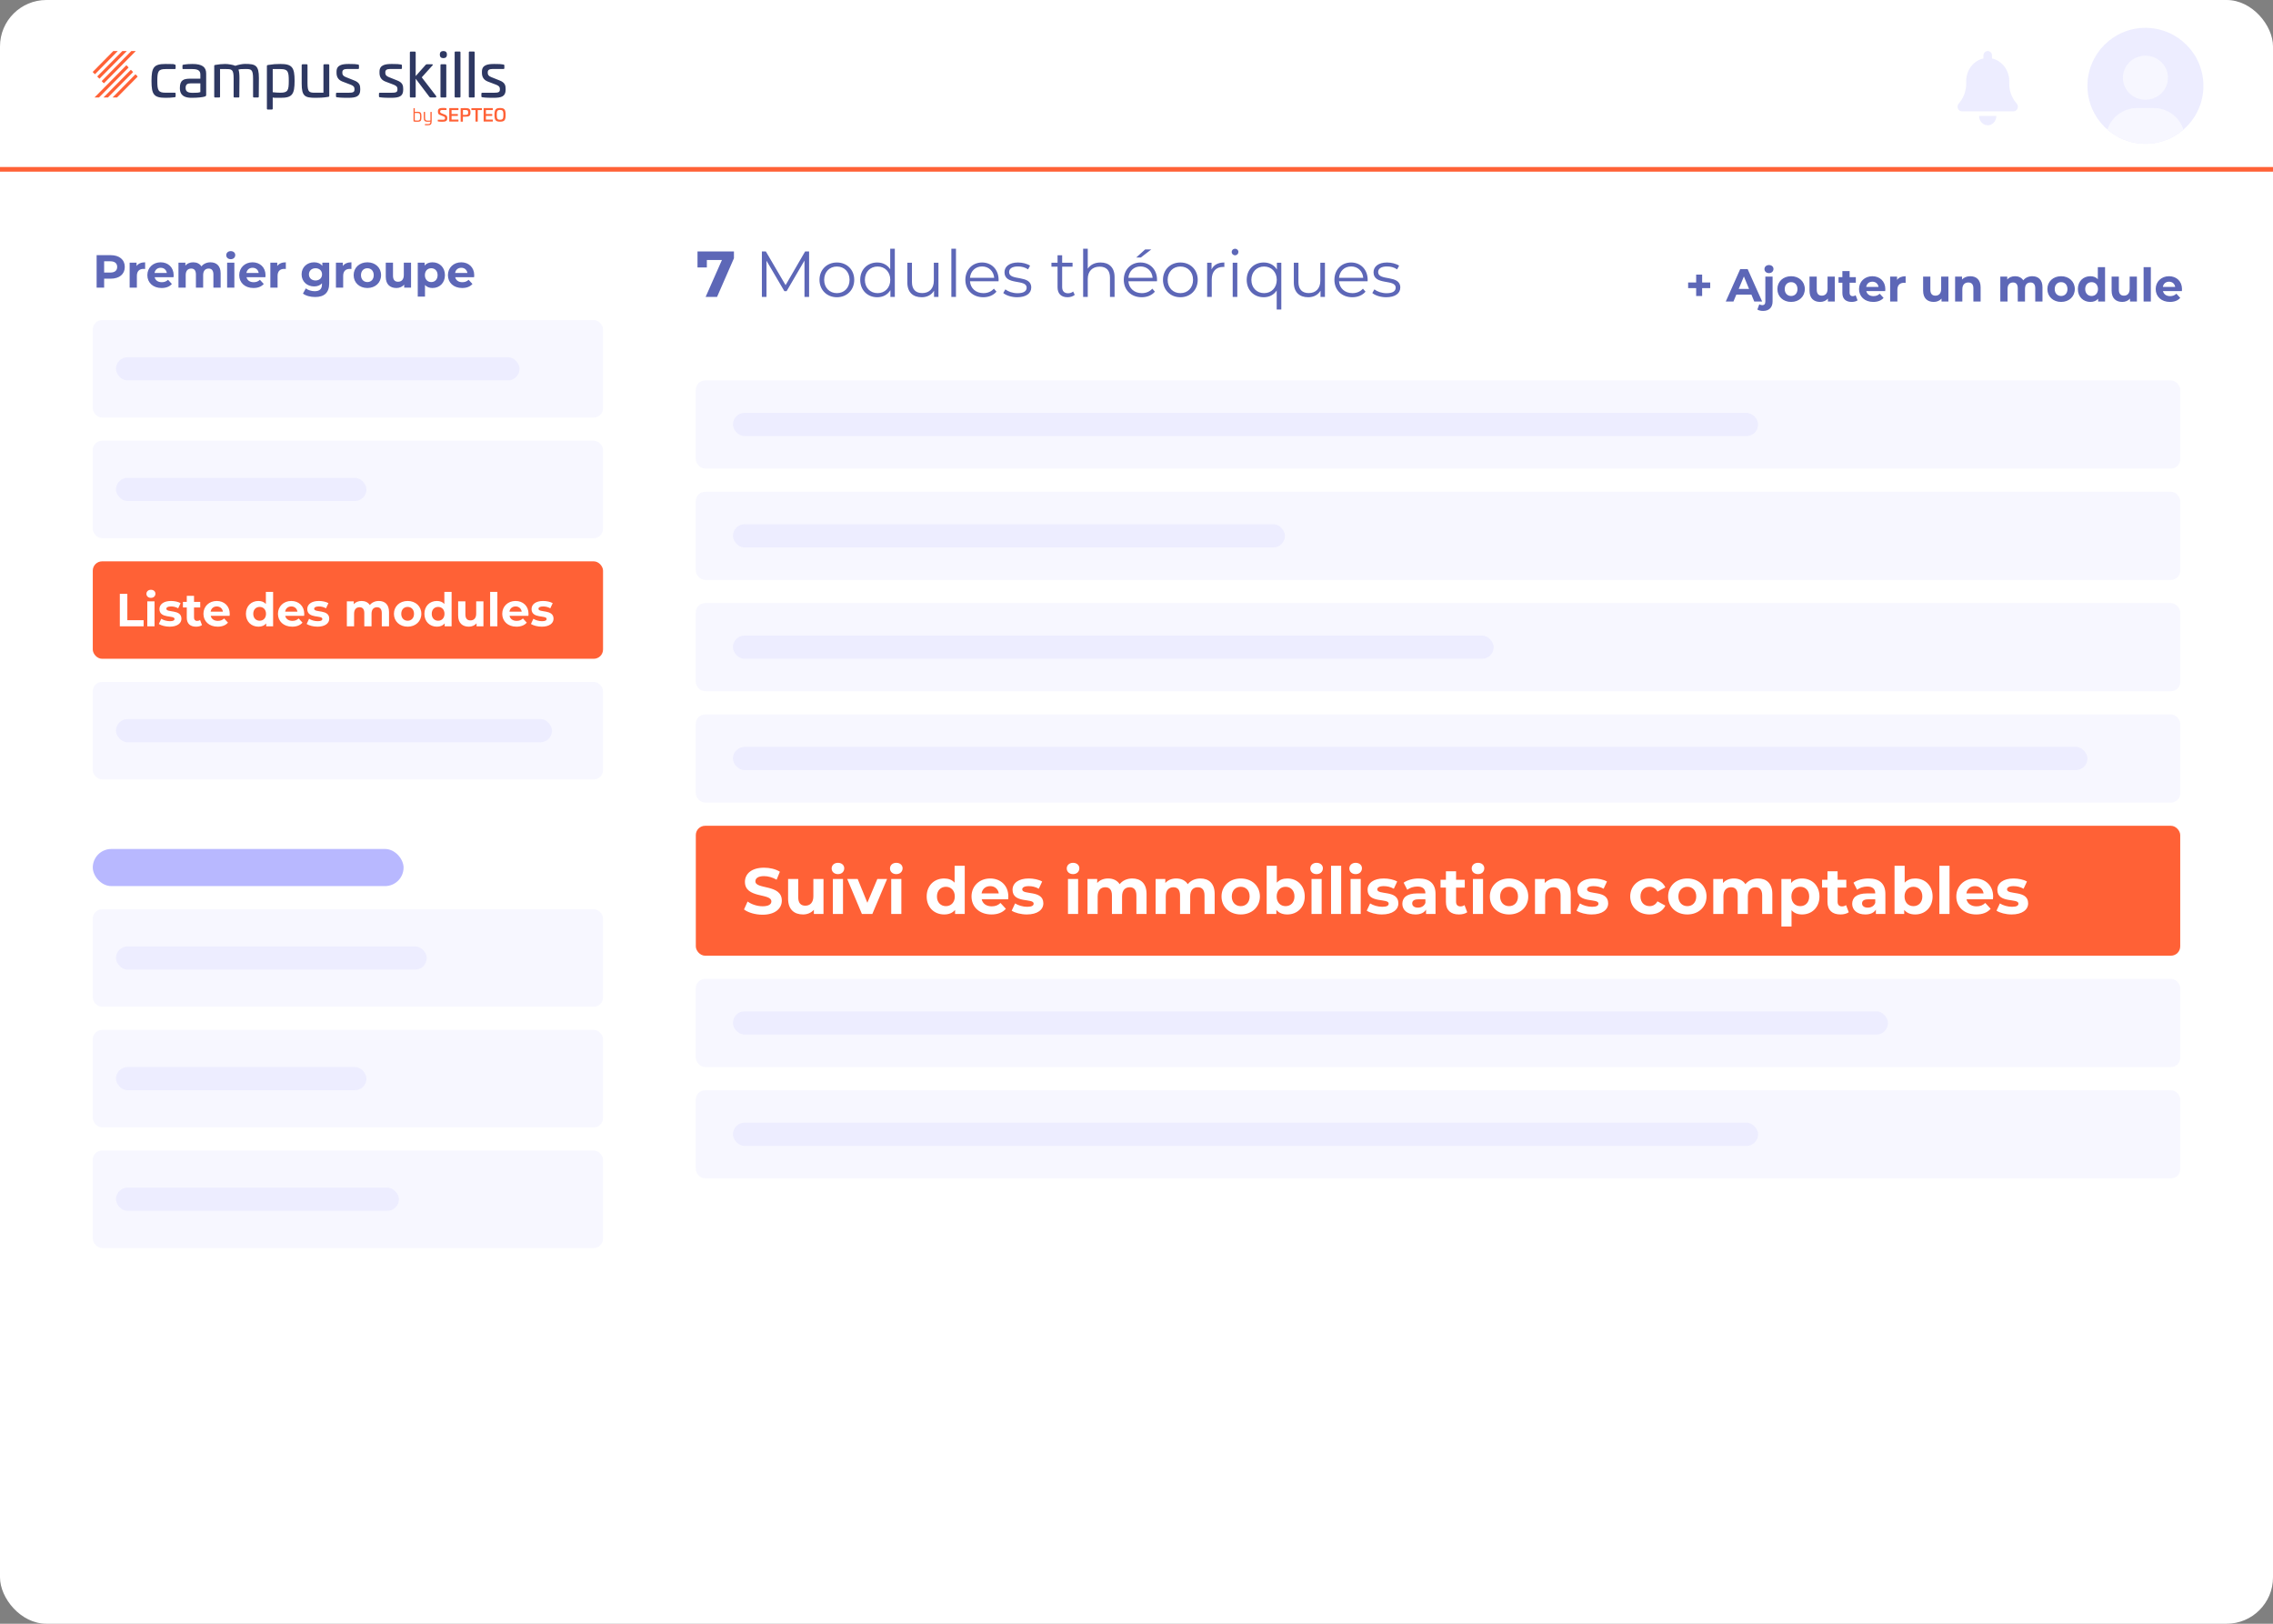 <svg width="490" height="350" viewBox="0 0 490 350" fill="none" xmlns="http://www.w3.org/2000/svg">
<rect x="0" y="0" width="490" height="350" fill="#808080" stroke="none"/>
<rect width="490" height="350" rx="10" fill="white"/>
<g clip-path="url(#clip0_311_1769)">
<path d="M37.677 13.907C37.795 13.907 37.86 13.999 37.86 14.13V14.693C37.86 14.823 37.795 14.889 37.664 14.889H35.691C34.11 14.889 33.914 15.399 33.914 17.442C33.914 19.485 34.11 19.982 35.691 19.982H37.664C37.795 19.982 37.86 20.048 37.86 20.179V20.742C37.86 20.872 37.795 20.951 37.677 20.964C37.011 21.056 36.24 21.082 35.691 21.082C33.157 21.082 32.66 20.362 32.66 17.442C32.66 14.522 33.157 13.789 35.691 13.789C38.226 13.789 37.011 13.815 37.677 13.907Z" fill="#2E3862"/>
<path d="M44.445 15.845V20.427C44.445 20.545 44.445 20.702 44.197 20.794C43.739 20.964 42.603 21.082 41.296 21.082C39.99 21.082 38.775 20.729 38.775 18.974C38.775 17.22 39.598 16.958 41.087 16.958H43.191V16.067C43.191 15.255 42.72 14.889 41.492 14.889H39.532C39.376 14.889 39.337 14.85 39.337 14.693V14.156C39.337 13.999 39.389 13.972 39.519 13.946C40.29 13.815 40.944 13.789 41.492 13.789C43.53 13.789 44.445 14.418 44.445 15.845ZM41.113 17.966C40.395 17.966 40.016 18.201 40.016 18.948C40.016 19.694 40.447 20.008 41.518 20.008C42.59 20.008 42.694 19.982 43.191 19.851V17.966H41.113Z" fill="#2E3862"/>
<path d="M55.812 16.8L55.785 20.82C55.785 20.951 55.72 21.016 55.59 21.016H54.753C54.623 21.016 54.557 20.951 54.557 20.82V16.957C54.557 14.954 54.165 14.875 52.937 14.875C51.709 14.875 51.84 14.915 51.409 14.993C51.566 15.438 51.618 16.014 51.618 16.852L51.592 20.82C51.592 20.977 51.539 21.016 51.422 21.016H50.559C50.429 21.016 50.364 20.951 50.364 20.82V16.878C50.364 14.954 49.971 14.888 48.743 14.888H47.437V20.82C47.437 20.951 47.371 21.016 47.241 21.016H46.379C46.248 21.016 46.183 20.951 46.183 20.82V14.207C46.183 14.05 46.248 14.024 46.379 13.998C47.058 13.867 47.959 13.789 48.56 13.789C49.161 13.789 50.246 13.959 50.729 14.181C51.396 13.946 52.232 13.775 52.833 13.775C55.093 13.775 55.812 14.09 55.812 16.8Z" fill="#2E3862"/>
<path d="M63.507 17.429C63.507 20.349 62.984 21.082 60.515 21.082C58.046 21.082 59.352 21.069 58.791 21.003V23.413C58.791 23.544 58.725 23.609 58.594 23.609H57.732C57.602 23.609 57.536 23.544 57.536 23.413V14.234C57.536 14.09 57.615 14.038 57.745 14.012C58.895 13.828 59.47 13.789 60.45 13.789C62.984 13.789 63.507 14.535 63.507 17.429ZM58.791 14.889V19.877C59.313 19.943 59.927 19.982 60.437 19.982C62.057 19.982 62.253 19.485 62.253 17.442C62.253 15.399 62.07 14.889 60.463 14.889H58.791Z" fill="#2E3862"/>
<path d="M70.784 13.854C70.915 13.854 70.98 13.92 70.98 14.051V20.676C70.98 20.833 70.915 20.846 70.784 20.872C69.752 21.069 68.681 21.082 68.067 21.082C65.728 21.082 65.036 20.781 65.036 18.005V14.051C65.036 13.92 65.127 13.854 65.258 13.854H66.094C66.225 13.854 66.29 13.92 66.29 14.051V17.913C66.29 19.904 66.682 19.982 67.936 19.982H69.726V14.051C69.726 13.92 69.791 13.854 69.922 13.854H70.784Z" fill="#2E3862"/>
<path d="M77.199 13.907C77.317 13.907 77.382 13.999 77.382 14.116V14.679C77.382 14.81 77.317 14.876 77.186 14.876H74.756C74.155 14.876 73.802 15.085 73.802 15.557V15.727C73.802 16.093 73.972 16.408 74.612 16.643L76.35 17.337C77.552 17.796 77.657 18.463 77.657 19.183V19.328C77.657 20.794 76.781 21.082 75.017 21.082C73.254 21.082 72.849 20.99 72.626 20.964C72.47 20.951 72.43 20.872 72.43 20.768V20.192C72.43 20.061 72.496 19.995 72.626 19.995H75.044C76.089 19.995 76.415 19.877 76.415 19.314V19.157C76.415 18.778 76.259 18.529 75.658 18.28L73.802 17.573C72.796 17.18 72.548 16.421 72.548 15.701V15.426C72.548 13.986 73.802 13.789 75.2 13.789C76.598 13.789 76.442 13.815 77.199 13.907Z" fill="#2E3862"/>
<path d="M86.463 13.907C86.58 13.907 86.645 13.999 86.645 14.116V14.679C86.645 14.81 86.58 14.876 86.45 14.876H84.019C83.418 14.876 83.066 15.085 83.066 15.557V15.727C83.066 16.093 83.235 16.408 83.876 16.643L85.613 17.337C86.815 17.796 86.92 18.463 86.92 19.183V19.328C86.92 20.794 86.044 21.082 84.281 21.082C82.517 21.082 82.112 20.99 81.89 20.964C81.733 20.951 81.694 20.872 81.694 20.768V20.192C81.694 20.061 81.759 19.995 81.89 19.995H84.307C85.352 19.995 85.679 19.877 85.679 19.314V19.157C85.679 18.778 85.522 18.529 84.921 18.28L83.066 17.573C82.06 17.18 81.811 16.421 81.811 15.701V15.426C81.811 13.986 83.066 13.789 84.463 13.789C85.862 13.789 85.705 13.815 86.463 13.907Z" fill="#2E3862"/>
<path d="M89.415 11.118C89.546 11.118 89.611 11.197 89.611 11.328V16.395L91.754 13.986C91.819 13.907 91.911 13.855 92.028 13.855H93.113C93.348 13.855 93.361 13.973 93.23 14.103L90.918 16.67L93.988 20.663C94.106 20.82 94.119 21.017 93.766 21.017H92.852C92.721 21.017 92.629 20.951 92.564 20.873L89.611 16.971V20.807C89.611 20.951 89.546 21.017 89.415 21.017H88.553C88.422 21.017 88.357 20.951 88.357 20.807V11.328C88.357 11.197 88.422 11.118 88.553 11.118H89.415Z" fill="#2E3862"/>
<path d="M96.353 11.759C96.353 12.257 96.091 12.532 95.582 12.532C95.073 12.532 94.811 12.257 94.811 11.759C94.811 11.262 95.085 11 95.582 11C96.079 11 96.353 11.262 96.353 11.759ZM96.013 13.854C96.144 13.854 96.209 13.92 96.209 14.051V20.82C96.209 20.951 96.144 21.016 96.013 21.016H95.151C95.02 21.016 94.955 20.951 94.955 20.82V14.051C94.955 13.92 95.02 13.854 95.151 13.854H96.013Z" fill="#2E3862"/>
<path d="M99.07 11.104C99.201 11.104 99.266 11.17 99.266 11.301V20.82C99.266 20.951 99.201 21.016 99.07 21.016H98.208C98.078 21.016 98.012 20.951 98.012 20.82V11.301C98.012 11.17 98.078 11.104 98.208 11.104H99.07Z" fill="#2E3862"/>
<path d="M102.128 11.104C102.258 11.104 102.324 11.17 102.324 11.301V20.82C102.324 20.951 102.258 21.016 102.128 21.016H101.265C101.135 21.016 101.069 20.951 101.069 20.82V11.301C101.069 11.17 101.135 11.104 101.265 11.104H102.128Z" fill="#2E3862"/>
<path d="M108.543 13.907C108.66 13.907 108.726 13.999 108.726 14.116V14.679C108.726 14.81 108.66 14.876 108.53 14.876H106.1C105.499 14.876 105.146 15.085 105.146 15.557V15.727C105.146 16.093 105.316 16.408 105.956 16.643L107.693 17.337C108.895 17.796 109 18.463 109 19.183V19.328C109 20.794 108.125 21.082 106.361 21.082C104.597 21.082 104.192 20.99 103.97 20.964C103.813 20.951 103.774 20.872 103.774 20.768V20.192C103.774 20.061 103.839 19.995 103.97 19.995H106.387C107.432 19.995 107.759 19.877 107.759 19.314V19.157C107.759 18.778 107.602 18.529 107.001 18.28L105.146 17.573C104.14 17.18 103.892 16.421 103.892 15.701V15.426C103.892 13.986 105.146 13.789 106.544 13.789C107.942 13.789 107.785 13.815 108.543 13.907Z" fill="#2E3862"/>
<path d="M89.363 23.308C89.389 23.308 89.415 23.321 89.415 23.36V24.119C89.546 24.106 89.729 24.093 89.964 24.093C90.722 24.093 90.852 24.303 90.852 25.167C90.852 26.031 90.722 26.241 89.99 26.241C89.258 26.241 89.559 26.241 89.193 26.175C89.154 26.175 89.141 26.162 89.141 26.123V23.36C89.141 23.334 89.167 23.308 89.193 23.308H89.376H89.363ZM89.415 24.342V25.953C89.624 25.979 89.807 25.992 89.977 25.992C90.5 25.992 90.565 25.822 90.565 25.167C90.565 24.512 90.5 24.355 89.964 24.355H89.415V24.342Z" fill="#FF6136"/>
<path d="M93.008 24.106C93.034 24.106 93.06 24.119 93.06 24.159V26.044C93.06 26.791 92.904 27 92.185 27C91.466 27 91.819 27 91.636 26.974C91.61 26.974 91.584 26.948 91.584 26.922V26.804C91.584 26.777 91.597 26.751 91.636 26.751H92.185C92.668 26.751 92.773 26.634 92.773 26.241V26.215C92.564 26.241 92.407 26.241 92.211 26.241C91.48 26.241 91.349 26.031 91.349 25.167V24.172C91.349 24.146 91.362 24.119 91.401 24.119H91.584C91.623 24.119 91.636 24.133 91.636 24.172V25.167C91.636 25.835 91.702 26.005 92.224 26.005C92.747 26.005 92.577 26.005 92.786 25.966V24.172C92.786 24.146 92.812 24.119 92.838 24.119H93.021L93.008 24.106Z" fill="#FF6136"/>
<path d="M96.196 23.347C96.235 23.347 96.261 23.373 96.261 23.413V23.648C96.261 23.688 96.235 23.714 96.209 23.714H95.321C95.033 23.714 94.89 23.805 94.89 24.002V24.067C94.89 24.224 94.942 24.316 95.151 24.408L95.935 24.722C96.301 24.866 96.418 25.062 96.418 25.429V25.547C96.418 26.123 95.961 26.241 95.36 26.241C94.759 26.241 94.759 26.228 94.419 26.175C94.38 26.175 94.367 26.149 94.367 26.11V25.874C94.367 25.835 94.393 25.809 94.432 25.809H95.504C95.791 25.809 95.935 25.73 95.935 25.521V25.455C95.935 25.285 95.869 25.18 95.647 25.088L94.811 24.761C94.498 24.643 94.406 24.421 94.406 24.054V23.962C94.406 23.386 94.837 23.269 95.451 23.269C96.065 23.269 95.922 23.282 96.222 23.334L96.196 23.347Z" fill="#FF6136"/>
<path d="M98.77 23.308C98.809 23.308 98.835 23.321 98.835 23.36V23.675C98.835 23.714 98.809 23.727 98.77 23.727H97.346V24.578H98.652C98.692 24.578 98.705 24.591 98.705 24.63V24.932C98.705 24.971 98.678 24.984 98.652 24.984H97.346V25.783H98.77C98.809 25.783 98.835 25.796 98.835 25.835V26.149C98.835 26.189 98.809 26.202 98.77 26.202H96.902C96.862 26.202 96.849 26.189 96.849 26.149V23.347C96.849 23.308 96.876 23.295 96.902 23.295H98.77V23.308Z" fill="#FF6136"/>
<path d="M101.422 24.238C101.422 25.023 101.135 25.154 100.272 25.154H99.789V26.175C99.789 26.228 99.789 26.228 99.737 26.228H99.358C99.319 26.228 99.305 26.228 99.305 26.175V23.373C99.305 23.334 99.305 23.321 99.358 23.321C99.671 23.295 100.011 23.295 100.272 23.295C101.122 23.295 101.422 23.465 101.422 24.238ZM99.802 23.714V24.761H100.233C100.782 24.761 100.926 24.709 100.926 24.251C100.926 23.793 100.782 23.714 100.233 23.714H99.802Z" fill="#FF6136"/>
<path d="M103.839 23.308C103.878 23.308 103.892 23.321 103.892 23.36V23.674C103.892 23.713 103.865 23.727 103.839 23.727H102.99V26.162C102.99 26.201 102.964 26.214 102.938 26.214H102.559C102.52 26.214 102.507 26.201 102.507 26.162V23.727H101.67C101.631 23.727 101.618 23.713 101.618 23.674V23.36C101.618 23.321 101.644 23.308 101.67 23.308H103.852H103.839Z" fill="#FF6136"/>
<path d="M106.178 23.308C106.217 23.308 106.243 23.321 106.243 23.36V23.675C106.243 23.714 106.217 23.727 106.178 23.727H104.754V24.578H106.06C106.1 24.578 106.113 24.591 106.113 24.63V24.932C106.113 24.971 106.086 24.984 106.06 24.984H104.754V25.783H106.178C106.217 25.783 106.243 25.796 106.243 25.835V26.149C106.243 26.189 106.217 26.202 106.178 26.202H104.31C104.27 26.202 104.257 26.189 104.257 26.149V23.347C104.257 23.308 104.283 23.295 104.31 23.295H106.178V23.308Z" fill="#FF6136"/>
<path d="M109 24.761C109 25.9 108.752 26.227 107.798 26.227C106.844 26.227 106.596 25.887 106.596 24.761C106.596 23.635 106.844 23.281 107.798 23.281C108.752 23.281 109 23.622 109 24.761ZM107.092 24.761C107.092 25.559 107.197 25.808 107.798 25.808C108.399 25.808 108.517 25.573 108.517 24.761C108.517 23.949 108.412 23.7 107.798 23.7C107.184 23.7 107.092 23.949 107.092 24.761Z" fill="#FF6136"/>
<path d="M27.212 14.089L20.366 21.016H21.333L27.695 14.587C27.709 14.574 27.721 14.535 27.695 14.508L27.29 14.103C27.277 14.063 27.238 14.063 27.212 14.089Z" fill="#FF6136"/>
<path d="M20.497 15.976L25.396 11H24.429L20.013 15.478C20 15.491 19.987 15.53 20.013 15.556L20.418 15.962C20.444 15.989 20.483 15.989 20.497 15.962V15.976Z" fill="#FF6136"/>
<path d="M28.179 15.072L22.299 21.016H23.266L28.662 15.569C28.675 15.543 28.675 15.504 28.662 15.491L28.257 15.085C28.244 15.046 28.205 15.046 28.179 15.072Z" fill="#FF6136"/>
<path d="M29.159 16.054L24.259 21.016H25.226L29.655 16.538C29.668 16.512 29.668 16.473 29.655 16.46L29.25 16.054C29.224 16.028 29.185 16.028 29.159 16.054Z" fill="#FF6136"/>
<path d="M20.993 16.525L21.398 16.931C21.424 16.944 21.463 16.944 21.476 16.931L27.343 11H26.376L20.993 16.447C20.967 16.473 20.967 16.512 20.993 16.525Z" fill="#FF6136"/>
<path d="M21.947 17.52L22.352 17.926C22.378 17.939 22.417 17.939 22.43 17.926L29.276 11H28.309L21.947 17.442C21.934 17.468 21.934 17.507 21.947 17.52Z" fill="#FF6136"/>
</g>
<path d="M150.364 54.2H158.218V55.67L154.578 64H152.114L155.628 56.048H152.38V57.644H150.364V54.2ZM173.566 54.2H174.42V64H173.426V56.16L169.576 62.754H169.086L165.236 56.202V64H164.242V54.2H165.096L169.352 61.466L173.566 54.2ZM180.414 64.07C178.258 64.07 176.662 62.502 176.662 60.318C176.662 58.134 178.258 56.58 180.414 56.58C182.57 56.58 184.152 58.134 184.152 60.318C184.152 62.502 182.57 64.07 180.414 64.07ZM180.414 63.188C181.982 63.188 183.144 62.04 183.144 60.318C183.144 58.596 181.982 57.448 180.414 57.448C178.846 57.448 177.67 58.596 177.67 60.318C177.67 62.04 178.846 63.188 180.414 63.188ZM191.907 53.612H192.901V64H191.949V62.544C191.347 63.538 190.325 64.07 189.107 64.07C187.007 64.07 185.439 62.544 185.439 60.318C185.439 58.092 187.007 56.58 189.107 56.58C190.283 56.58 191.291 57.084 191.907 58.036V53.612ZM189.191 63.188C190.745 63.188 191.921 62.04 191.921 60.318C191.921 58.596 190.745 57.448 189.191 57.448C187.623 57.448 186.447 58.596 186.447 60.318C186.447 62.04 187.623 63.188 189.191 63.188ZM201.311 56.636H202.305V64H201.353V62.656C200.835 63.552 199.883 64.07 198.707 64.07C196.831 64.07 195.599 63.02 195.599 60.906V56.636H196.593V60.808C196.593 62.376 197.405 63.174 198.805 63.174C200.345 63.174 201.311 62.18 201.311 60.5V56.636ZM205.089 64V53.612H206.083V64H205.089ZM215.275 60.318C215.275 60.402 215.261 60.514 215.261 60.626H209.101C209.213 62.166 210.389 63.188 211.999 63.188C212.895 63.188 213.693 62.866 214.253 62.222L214.813 62.866C214.155 63.65 213.133 64.07 211.971 64.07C209.675 64.07 208.107 62.502 208.107 60.318C208.107 58.134 209.633 56.58 211.705 56.58C213.777 56.58 215.275 58.106 215.275 60.318ZM211.705 57.434C210.277 57.434 209.227 58.442 209.101 59.884H214.323C214.197 58.442 213.147 57.434 211.705 57.434ZM219.272 64.07C218.054 64.07 216.878 63.678 216.276 63.16L216.724 62.376C217.312 62.838 218.306 63.202 219.342 63.202C220.742 63.202 221.316 62.726 221.316 61.998C221.316 60.08 216.542 61.592 216.542 58.68C216.542 57.476 217.578 56.58 219.454 56.58C220.406 56.58 221.442 56.846 222.058 57.266L221.624 58.064C220.98 57.616 220.21 57.434 219.454 57.434C218.124 57.434 217.536 57.952 217.536 58.652C217.536 60.64 222.31 59.142 222.31 61.97C222.31 63.244 221.19 64.07 219.272 64.07ZM231.34 62.838L231.69 63.552C231.298 63.902 230.71 64.07 230.136 64.07C228.75 64.07 227.98 63.286 227.98 61.928V57.476H226.664V56.636H227.98V55.026H228.974V56.636H231.214V57.476H228.974V61.872C228.974 62.74 229.422 63.216 230.248 63.216C230.654 63.216 231.06 63.09 231.34 62.838ZM237.251 56.58C239.043 56.58 240.275 57.616 240.275 59.73V64H239.281V59.828C239.281 58.274 238.469 57.476 237.069 57.476C235.487 57.476 234.493 58.456 234.493 60.136V64H233.499V53.612H234.493V57.924C235.039 57.07 236.005 56.58 237.251 56.58ZM248.195 53.766L245.927 55.502H244.947L246.865 53.766H248.195ZM249.427 60.318C249.427 60.402 249.413 60.514 249.413 60.626H243.253C243.365 62.166 244.541 63.188 246.151 63.188C247.047 63.188 247.845 62.866 248.405 62.222L248.965 62.866C248.307 63.65 247.285 64.07 246.123 64.07C243.827 64.07 242.259 62.502 242.259 60.318C242.259 58.134 243.785 56.58 245.857 56.58C247.929 56.58 249.427 58.106 249.427 60.318ZM245.857 57.434C244.429 57.434 243.379 58.442 243.253 59.884H248.475C248.349 58.442 247.299 57.434 245.857 57.434ZM254.46 64.07C252.304 64.07 250.708 62.502 250.708 60.318C250.708 58.134 252.304 56.58 254.46 56.58C256.616 56.58 258.198 58.134 258.198 60.318C258.198 62.502 256.616 64.07 254.46 64.07ZM254.46 63.188C256.028 63.188 257.19 62.04 257.19 60.318C257.19 58.596 256.028 57.448 254.46 57.448C252.892 57.448 251.716 58.596 251.716 60.318C251.716 62.04 252.892 63.188 254.46 63.188ZM261.18 58.078C261.642 57.098 262.58 56.58 263.938 56.58V57.546C263.854 57.546 263.77 57.532 263.7 57.532C262.16 57.532 261.222 58.512 261.222 60.248V64H260.228V56.636H261.18V58.078ZM266.242 55.026C265.836 55.026 265.514 54.704 265.514 54.312C265.514 53.934 265.836 53.612 266.242 53.612C266.648 53.612 266.97 53.92 266.97 54.298C266.97 54.704 266.662 55.026 266.242 55.026ZM265.738 64V56.636H266.732V64H265.738ZM275.265 56.636H276.217V66.716H275.223V62.614C274.607 63.566 273.599 64.07 272.423 64.07C270.323 64.07 268.755 62.558 268.755 60.318C268.755 58.092 270.323 56.58 272.423 56.58C273.641 56.58 274.663 57.112 275.265 58.092V56.636ZM272.507 63.188C274.061 63.188 275.237 62.04 275.237 60.318C275.237 58.61 274.061 57.448 272.507 57.448C270.939 57.448 269.763 58.61 269.763 60.318C269.763 62.04 270.939 63.188 272.507 63.188ZM284.628 56.636H285.622V64H284.67V62.656C284.152 63.552 283.2 64.07 282.024 64.07C280.148 64.07 278.916 63.02 278.916 60.906V56.636H279.91V60.808C279.91 62.376 280.722 63.174 282.122 63.174C283.662 63.174 284.628 62.18 284.628 60.5V56.636ZM294.832 60.318C294.832 60.402 294.818 60.514 294.818 60.626H288.658C288.77 62.166 289.946 63.188 291.556 63.188C292.452 63.188 293.25 62.866 293.81 62.222L294.37 62.866C293.712 63.65 292.69 64.07 291.528 64.07C289.232 64.07 287.664 62.502 287.664 60.318C287.664 58.134 289.19 56.58 291.262 56.58C293.334 56.58 294.832 58.106 294.832 60.318ZM291.262 57.434C289.834 57.434 288.784 58.442 288.658 59.884H293.88C293.754 58.442 292.704 57.434 291.262 57.434ZM298.829 64.07C297.611 64.07 296.435 63.678 295.833 63.16L296.281 62.376C296.869 62.838 297.863 63.202 298.899 63.202C300.299 63.202 300.873 62.726 300.873 61.998C300.873 60.08 296.099 61.592 296.099 58.68C296.099 57.476 297.135 56.58 299.011 56.58C299.963 56.58 300.999 56.846 301.615 57.266L301.181 58.064C300.537 57.616 299.767 57.434 299.011 57.434C297.681 57.434 297.093 57.952 297.093 58.652C297.093 60.64 301.867 59.142 301.867 61.97C301.867 63.244 300.747 64.07 298.829 64.07Z" fill="#5D67B7"/>
<rect x="150" y="82" width="320" height="19" rx="2" fill="#F7F7FF"/>
<rect x="158" y="89" width="221" height="5" rx="2.5" fill="#EDEDFF"/>
<rect x="150" y="211" width="320" height="19" rx="2" fill="#F7F7FF"/>
<rect x="158" y="218" width="249" height="5" rx="2.5" fill="#EDEDFF"/>
<rect x="150" y="106" width="320" height="19" rx="2" fill="#F7F7FF"/>
<rect x="158" y="113" width="119" height="5" rx="2.5" fill="#EDEDFF"/>
<rect x="150" y="130" width="320" height="19" rx="2" fill="#F7F7FF"/>
<rect x="158" y="137" width="164" height="5" rx="2.5" fill="#EDEDFF"/>
<rect x="150" y="154" width="320" height="19" rx="2" fill="#F7F7FF"/>
<rect x="158" y="161" width="292" height="5" rx="2.5" fill="#EDEDFF"/>
<rect x="150" y="235" width="320" height="19" rx="2" fill="#F7F7FF"/>
<rect x="158" y="242" width="221" height="5" rx="2.5" fill="#EDEDFF"/>
<rect x="150" y="178" width="320" height="28" rx="2" fill="#FF6136"/>
<path d="M164.382 197.168C162.828 197.168 161.26 196.706 160.392 196.034L161.162 194.326C161.988 194.928 163.22 195.348 164.396 195.348C165.74 195.348 166.286 194.9 166.286 194.298C166.286 192.464 160.588 193.724 160.588 190.084C160.588 188.418 161.932 187.032 164.718 187.032C165.95 187.032 167.21 187.326 168.12 187.9L167.42 189.622C166.51 189.104 165.572 188.852 164.704 188.852C163.36 188.852 162.842 189.356 162.842 189.972C162.842 191.778 168.54 190.532 168.54 194.13C168.54 195.768 167.182 197.168 164.382 197.168ZM175.34 189.468H177.524V197H175.452V196.104C174.878 196.762 174.038 197.112 173.114 197.112C171.224 197.112 169.894 196.048 169.894 193.724V189.468H172.078V193.402C172.078 194.662 172.638 195.222 173.604 195.222C174.612 195.222 175.34 194.578 175.34 193.192V189.468ZM180.639 188.418C179.827 188.418 179.281 187.886 179.281 187.2C179.281 186.514 179.827 185.982 180.639 185.982C181.451 185.982 181.997 186.486 181.997 187.158C181.997 187.886 181.451 188.418 180.639 188.418ZM179.547 197V189.468H181.731V197H179.547ZM189.134 189.468H191.234L188.056 197H185.802L182.638 189.468H184.892L186.978 194.592L189.134 189.468ZM193.217 188.418C192.405 188.418 191.859 187.886 191.859 187.2C191.859 186.514 192.405 185.982 193.217 185.982C194.029 185.982 194.575 186.486 194.575 187.158C194.575 187.886 194.029 188.418 193.217 188.418ZM192.125 197V189.468H194.309V197H192.125ZM205.789 186.612H207.973V197H205.887V196.132C205.341 196.79 204.543 197.112 203.535 197.112C201.407 197.112 199.769 195.6 199.769 193.234C199.769 190.868 201.407 189.356 203.535 189.356C204.459 189.356 205.243 189.65 205.789 190.266V186.612ZM203.913 195.32C204.991 195.32 205.831 194.536 205.831 193.234C205.831 191.932 204.991 191.148 203.913 191.148C202.821 191.148 201.981 191.932 201.981 193.234C201.981 194.536 202.821 195.32 203.913 195.32ZM217.372 193.262C217.372 193.43 217.344 193.668 217.33 193.85H211.632C211.842 194.788 212.64 195.362 213.788 195.362C214.586 195.362 215.16 195.124 215.678 194.634L216.84 195.894C216.14 196.692 215.09 197.112 213.732 197.112C211.128 197.112 209.434 195.474 209.434 193.234C209.434 190.98 211.156 189.356 213.452 189.356C215.664 189.356 217.372 190.84 217.372 193.262ZM213.466 191.008C212.472 191.008 211.758 191.61 211.604 192.576H215.314C215.16 191.624 214.446 191.008 213.466 191.008ZM221.36 197.112C220.086 197.112 218.798 196.762 218.098 196.3L218.826 194.732C219.498 195.166 220.52 195.46 221.444 195.46C222.452 195.46 222.83 195.194 222.83 194.774C222.83 193.542 218.28 194.802 218.28 191.792C218.28 190.364 219.568 189.356 221.766 189.356C222.802 189.356 223.95 189.594 224.664 190.014L223.936 191.568C223.194 191.148 222.452 191.008 221.766 191.008C220.786 191.008 220.366 191.316 220.366 191.708C220.366 192.996 224.916 191.75 224.916 194.718C224.916 196.118 223.614 197.112 221.36 197.112ZM231.321 188.418C230.509 188.418 229.963 187.886 229.963 187.2C229.963 186.514 230.509 185.982 231.321 185.982C232.133 185.982 232.679 186.486 232.679 187.158C232.679 187.886 232.133 188.418 231.321 188.418ZM230.229 197V189.468H232.413V197H230.229ZM244.086 189.356C245.878 189.356 247.166 190.392 247.166 192.688V197H244.982V193.024C244.982 191.806 244.436 191.246 243.554 191.246C242.574 191.246 241.888 191.876 241.888 193.22V197H239.704V193.024C239.704 191.806 239.186 191.246 238.276 191.246C237.31 191.246 236.624 191.876 236.624 193.22V197H234.44V189.468H236.526V190.336C237.086 189.692 237.926 189.356 238.892 189.356C239.942 189.356 240.838 189.762 241.37 190.588C241.972 189.818 242.952 189.356 244.086 189.356ZM258.769 189.356C260.561 189.356 261.849 190.392 261.849 192.688V197H259.665V193.024C259.665 191.806 259.119 191.246 258.237 191.246C257.257 191.246 256.571 191.876 256.571 193.22V197H254.387V193.024C254.387 191.806 253.869 191.246 252.959 191.246C251.993 191.246 251.307 191.876 251.307 193.22V197H249.123V189.468H251.209V190.336C251.769 189.692 252.609 189.356 253.575 189.356C254.625 189.356 255.521 189.762 256.053 190.588C256.655 189.818 257.635 189.356 258.769 189.356ZM267.473 197.112C265.079 197.112 263.329 195.502 263.329 193.234C263.329 190.966 265.079 189.356 267.473 189.356C269.867 189.356 271.603 190.966 271.603 193.234C271.603 195.502 269.867 197.112 267.473 197.112ZM267.473 195.32C268.565 195.32 269.391 194.536 269.391 193.234C269.391 191.932 268.565 191.148 267.473 191.148C266.381 191.148 265.541 191.932 265.541 193.234C265.541 194.536 266.381 195.32 267.473 195.32ZM277.515 189.356C279.629 189.356 281.267 190.868 281.267 193.234C281.267 195.6 279.629 197.112 277.515 197.112C276.507 197.112 275.695 196.79 275.149 196.132V197H273.063V186.612H275.247V190.266C275.807 189.65 276.577 189.356 277.515 189.356ZM277.137 195.32C278.229 195.32 279.055 194.536 279.055 193.234C279.055 191.932 278.229 191.148 277.137 191.148C276.045 191.148 275.219 191.932 275.219 193.234C275.219 194.536 276.045 195.32 277.137 195.32ZM283.821 188.418C283.009 188.418 282.463 187.886 282.463 187.2C282.463 186.514 283.009 185.982 283.821 185.982C284.633 185.982 285.179 186.486 285.179 187.158C285.179 187.886 284.633 188.418 283.821 188.418ZM282.729 197V189.468H284.913V197H282.729ZM286.94 197V186.612H289.124V197H286.94ZM292.243 188.418C291.431 188.418 290.885 187.886 290.885 187.2C290.885 186.514 291.431 185.982 292.243 185.982C293.055 185.982 293.601 186.486 293.601 187.158C293.601 187.886 293.055 188.418 292.243 188.418ZM291.151 197V189.468H293.335V197H291.151ZM297.896 197.112C296.622 197.112 295.334 196.762 294.634 196.3L295.362 194.732C296.034 195.166 297.056 195.46 297.98 195.46C298.988 195.46 299.366 195.194 299.366 194.774C299.366 193.542 294.816 194.802 294.816 191.792C294.816 190.364 296.104 189.356 298.302 189.356C299.338 189.356 300.486 189.594 301.2 190.014L300.472 191.568C299.73 191.148 298.988 191.008 298.302 191.008C297.322 191.008 296.902 191.316 296.902 191.708C296.902 192.996 301.452 191.75 301.452 194.718C301.452 196.118 300.15 197.112 297.896 197.112ZM305.837 189.356C308.133 189.356 309.463 190.42 309.463 192.702V197H307.419V196.062C307.013 196.748 306.229 197.112 305.123 197.112C303.359 197.112 302.309 196.132 302.309 194.83C302.309 193.5 303.247 192.576 305.543 192.576H307.279C307.279 191.638 306.719 191.092 305.543 191.092C304.745 191.092 303.919 191.358 303.373 191.792L302.589 190.266C303.415 189.678 304.633 189.356 305.837 189.356ZM305.669 195.642C306.397 195.642 307.027 195.306 307.279 194.62V193.85H305.781C304.759 193.85 304.437 194.228 304.437 194.732C304.437 195.278 304.899 195.642 305.669 195.642ZM315.71 195.096L316.298 196.636C315.85 196.958 315.192 197.112 314.52 197.112C312.742 197.112 311.706 196.202 311.706 194.41V191.316H310.544V189.636H311.706V187.802H313.89V189.636H315.766V191.316H313.89V194.382C313.89 195.026 314.24 195.376 314.828 195.376C315.15 195.376 315.472 195.278 315.71 195.096ZM318.616 188.418C317.804 188.418 317.258 187.886 317.258 187.2C317.258 186.514 317.804 185.982 318.616 185.982C319.428 185.982 319.974 186.486 319.974 187.158C319.974 187.886 319.428 188.418 318.616 188.418ZM317.524 197V189.468H319.708V197H317.524ZM325.319 197.112C322.925 197.112 321.175 195.502 321.175 193.234C321.175 190.966 322.925 189.356 325.319 189.356C327.713 189.356 329.449 190.966 329.449 193.234C329.449 195.502 327.713 197.112 325.319 197.112ZM325.319 195.32C326.411 195.32 327.237 194.536 327.237 193.234C327.237 191.932 326.411 191.148 325.319 191.148C324.227 191.148 323.387 191.932 323.387 193.234C323.387 194.536 324.227 195.32 325.319 195.32ZM335.486 189.356C337.264 189.356 338.608 190.392 338.608 192.688V197H336.424V193.024C336.424 191.806 335.864 191.246 334.898 191.246C333.848 191.246 333.092 191.89 333.092 193.276V197H330.908V189.468H332.994V190.35C333.582 189.706 334.464 189.356 335.486 189.356ZM343.122 197.112C341.848 197.112 340.56 196.762 339.86 196.3L340.588 194.732C341.26 195.166 342.282 195.46 343.206 195.46C344.214 195.46 344.592 195.194 344.592 194.774C344.592 193.542 340.042 194.802 340.042 191.792C340.042 190.364 341.33 189.356 343.528 189.356C344.564 189.356 345.712 189.594 346.426 190.014L345.698 191.568C344.956 191.148 344.214 191.008 343.528 191.008C342.548 191.008 342.128 191.316 342.128 191.708C342.128 192.996 346.678 191.75 346.678 194.718C346.678 196.118 345.376 197.112 343.122 197.112ZM355.63 197.112C353.18 197.112 351.43 195.502 351.43 193.234C351.43 190.966 353.18 189.356 355.63 189.356C357.212 189.356 358.458 190.042 359.004 191.274L357.31 192.184C356.904 191.47 356.302 191.148 355.616 191.148C354.51 191.148 353.642 191.918 353.642 193.234C353.642 194.55 354.51 195.32 355.616 195.32C356.302 195.32 356.904 195.012 357.31 194.284L359.004 195.208C358.458 196.412 357.212 197.112 355.63 197.112ZM363.75 197.112C361.356 197.112 359.606 195.502 359.606 193.234C359.606 190.966 361.356 189.356 363.75 189.356C366.144 189.356 367.88 190.966 367.88 193.234C367.88 195.502 366.144 197.112 363.75 197.112ZM363.75 195.32C364.842 195.32 365.668 194.536 365.668 193.234C365.668 191.932 364.842 191.148 363.75 191.148C362.658 191.148 361.818 191.932 361.818 193.234C361.818 194.536 362.658 195.32 363.75 195.32ZM378.986 189.356C380.778 189.356 382.066 190.392 382.066 192.688V197H379.882V193.024C379.882 191.806 379.336 191.246 378.454 191.246C377.474 191.246 376.788 191.876 376.788 193.22V197H374.604V193.024C374.604 191.806 374.086 191.246 373.176 191.246C372.21 191.246 371.524 191.876 371.524 193.22V197H369.34V189.468H371.426V190.336C371.986 189.692 372.826 189.356 373.792 189.356C374.842 189.356 375.738 189.762 376.27 190.588C376.872 189.818 377.852 189.356 378.986 189.356ZM388.476 189.356C390.59 189.356 392.228 190.868 392.228 193.234C392.228 195.6 390.59 197.112 388.476 197.112C387.538 197.112 386.768 196.818 386.208 196.202V199.716H384.024V189.468H386.11V190.336C386.656 189.678 387.468 189.356 388.476 189.356ZM388.098 195.32C389.19 195.32 390.016 194.536 390.016 193.234C390.016 191.932 389.19 191.148 388.098 191.148C387.006 191.148 386.18 191.932 386.18 193.234C386.18 194.536 387.006 195.32 388.098 195.32ZM397.96 195.096L398.548 196.636C398.1 196.958 397.442 197.112 396.77 197.112C394.992 197.112 393.956 196.202 393.956 194.41V191.316H392.794V189.636H393.956V187.802H396.14V189.636H398.016V191.316H396.14V194.382C396.14 195.026 396.49 195.376 397.078 195.376C397.4 195.376 397.722 195.278 397.96 195.096ZM402.812 189.356C405.108 189.356 406.438 190.42 406.438 192.702V197H404.394V196.062C403.988 196.748 403.204 197.112 402.098 197.112C400.334 197.112 399.284 196.132 399.284 194.83C399.284 193.5 400.222 192.576 402.518 192.576H404.254C404.254 191.638 403.694 191.092 402.518 191.092C401.72 191.092 400.894 191.358 400.348 191.792L399.564 190.266C400.39 189.678 401.608 189.356 402.812 189.356ZM402.644 195.642C403.372 195.642 404.002 195.306 404.254 194.62V193.85H402.756C401.734 193.85 401.412 194.228 401.412 194.732C401.412 195.278 401.874 195.642 402.644 195.642ZM412.866 189.356C414.98 189.356 416.618 190.868 416.618 193.234C416.618 195.6 414.98 197.112 412.866 197.112C411.858 197.112 411.046 196.79 410.5 196.132V197H408.414V186.612H410.598V190.266C411.158 189.65 411.928 189.356 412.866 189.356ZM412.488 195.32C413.58 195.32 414.406 194.536 414.406 193.234C414.406 191.932 413.58 191.148 412.488 191.148C411.396 191.148 410.57 191.932 410.57 193.234C410.57 194.536 411.396 195.32 412.488 195.32ZM418.08 197V186.612H420.264V197H418.08ZM429.669 193.262C429.669 193.43 429.641 193.668 429.627 193.85H423.929C424.139 194.788 424.937 195.362 426.085 195.362C426.883 195.362 427.457 195.124 427.975 194.634L429.137 195.894C428.437 196.692 427.387 197.112 426.029 197.112C423.425 197.112 421.731 195.474 421.731 193.234C421.731 190.98 423.453 189.356 425.749 189.356C427.961 189.356 429.669 190.84 429.669 193.262ZM425.763 191.008C424.769 191.008 424.055 191.61 423.901 192.576H427.611C427.457 191.624 426.743 191.008 425.763 191.008ZM433.657 197.112C432.383 197.112 431.095 196.762 430.395 196.3L431.123 194.732C431.795 195.166 432.817 195.46 433.741 195.46C434.749 195.46 435.127 195.194 435.127 194.774C435.127 193.542 430.577 194.802 430.577 191.792C430.577 190.364 431.865 189.356 434.063 189.356C435.099 189.356 436.247 189.594 436.961 190.014L436.233 191.568C435.491 191.148 434.749 191.008 434.063 191.008C433.083 191.008 432.663 191.316 432.663 191.708C432.663 192.996 437.213 191.75 437.213 194.718C437.213 196.118 435.911 197.112 433.657 197.112Z" fill="white"/>
<path d="M368.679 60.89V62.11H366.939V63.81H365.649V62.11H363.919V60.89H365.649V59.19H366.939V60.89H368.679ZM378.177 65L377.557 63.5H374.307L373.687 65H372.027L375.147 58H376.747L379.877 65H378.177ZM374.827 62.27H377.047L375.937 59.59L374.827 62.27ZM381.343 58.87C380.763 58.87 380.373 58.49 380.373 58C380.373 57.51 380.763 57.13 381.343 57.13C381.923 57.13 382.313 57.49 382.313 57.97C382.313 58.49 381.923 58.87 381.343 58.87ZM380.093 67.02C379.613 67.02 379.143 66.93 378.843 66.72L379.263 65.59C379.433 65.71 379.663 65.78 379.923 65.78C380.313 65.78 380.563 65.53 380.563 65V59.62H382.123V64.99C382.123 66.23 381.393 67.02 380.093 67.02ZM386.12 65.08C384.41 65.08 383.16 63.93 383.16 62.31C383.16 60.69 384.41 59.54 386.12 59.54C387.83 59.54 389.07 60.69 389.07 62.31C389.07 63.93 387.83 65.08 386.12 65.08ZM386.12 63.8C386.9 63.8 387.49 63.24 387.49 62.31C387.49 61.38 386.9 60.82 386.12 60.82C385.34 60.82 384.74 61.38 384.74 62.31C384.74 63.24 385.34 63.8 386.12 63.8ZM393.973 59.62H395.533V65H394.053V64.36C393.643 64.83 393.043 65.08 392.383 65.08C391.033 65.08 390.083 64.32 390.083 62.66V59.62H391.643V62.43C391.643 63.33 392.043 63.73 392.733 63.73C393.453 63.73 393.973 63.27 393.973 62.28V59.62ZM400.028 63.64L400.448 64.74C400.128 64.97 399.658 65.08 399.178 65.08C397.908 65.08 397.168 64.43 397.168 63.15V60.94H396.338V59.74H397.168V58.43H398.728V59.74H400.068V60.94H398.728V63.13C398.728 63.59 398.978 63.84 399.398 63.84C399.628 63.84 399.858 63.77 400.028 63.64ZM406.428 62.33C406.428 62.45 406.408 62.62 406.398 62.75H402.328C402.478 63.42 403.048 63.83 403.868 63.83C404.438 63.83 404.848 63.66 405.218 63.31L406.048 64.21C405.548 64.78 404.798 65.08 403.828 65.08C401.968 65.08 400.758 63.91 400.758 62.31C400.758 60.7 401.988 59.54 403.628 59.54C405.208 59.54 406.428 60.6 406.428 62.33ZM403.638 60.72C402.928 60.72 402.418 61.15 402.308 61.84H404.958C404.848 61.16 404.338 60.72 403.638 60.72ZM408.956 60.33C409.336 59.81 409.976 59.54 410.806 59.54V60.98C410.676 60.97 410.576 60.96 410.456 60.96C409.596 60.96 409.026 61.43 409.026 62.46V65H407.466V59.62H408.956V60.33ZM418.465 59.62H420.025V65H418.545V64.36C418.135 64.83 417.535 65.08 416.875 65.08C415.525 65.08 414.575 64.32 414.575 62.66V59.62H416.135V62.43C416.135 63.33 416.535 63.73 417.225 63.73C417.945 63.73 418.465 63.27 418.465 62.28V59.62ZM424.74 59.54C426.01 59.54 426.97 60.28 426.97 61.92V65H425.41V62.16C425.41 61.29 425.01 60.89 424.32 60.89C423.57 60.89 423.03 61.35 423.03 62.34V65H421.47V59.62H422.96V60.25C423.38 59.79 424.01 59.54 424.74 59.54ZM438.106 59.54C439.386 59.54 440.306 60.28 440.306 61.92V65H438.746V62.16C438.746 61.29 438.356 60.89 437.726 60.89C437.026 60.89 436.536 61.34 436.536 62.3V65H434.976V62.16C434.976 61.29 434.606 60.89 433.956 60.89C433.266 60.89 432.776 61.34 432.776 62.3V65H431.216V59.62H432.706V60.24C433.106 59.78 433.706 59.54 434.396 59.54C435.146 59.54 435.786 59.83 436.166 60.42C436.596 59.87 437.296 59.54 438.106 59.54ZM444.323 65.08C442.613 65.08 441.363 63.93 441.363 62.31C441.363 60.69 442.613 59.54 444.323 59.54C446.033 59.54 447.273 60.69 447.273 62.31C447.273 63.93 446.033 65.08 444.323 65.08ZM444.323 63.8C445.103 63.8 445.693 63.24 445.693 62.31C445.693 61.38 445.103 60.82 444.323 60.82C443.543 60.82 442.943 61.38 442.943 62.31C442.943 63.24 443.543 63.8 444.323 63.8ZM452.236 57.58H453.796V65H452.306V64.38C451.916 64.85 451.346 65.08 450.626 65.08C449.106 65.08 447.936 64 447.936 62.31C447.936 60.62 449.106 59.54 450.626 59.54C451.286 59.54 451.846 59.75 452.236 60.19V57.58ZM450.896 63.8C451.666 63.8 452.266 63.24 452.266 62.31C452.266 61.38 451.666 60.82 450.896 60.82C450.116 60.82 449.516 61.38 449.516 62.31C449.516 63.24 450.116 63.8 450.896 63.8ZM459.1 59.62H460.66V65H459.18V64.36C458.77 64.83 458.17 65.08 457.51 65.08C456.16 65.08 455.21 64.32 455.21 62.66V59.62H456.77V62.43C456.77 63.33 457.17 63.73 457.86 63.73C458.58 63.73 459.1 63.27 459.1 62.28V59.62ZM462.105 65V57.58H463.665V65H462.105ZM470.383 62.33C470.383 62.45 470.363 62.62 470.353 62.75H466.283C466.433 63.42 467.003 63.83 467.823 63.83C468.393 63.83 468.803 63.66 469.173 63.31L470.003 64.21C469.503 64.78 468.753 65.08 467.783 65.08C465.923 65.08 464.713 63.91 464.713 62.31C464.713 60.7 465.943 59.54 467.583 59.54C469.163 59.54 470.383 60.6 470.383 62.33ZM467.593 60.72C466.883 60.72 466.373 61.15 466.263 61.84H468.913C468.803 61.16 468.293 60.72 467.593 60.72Z" fill="#5D67B7"/>
<rect x="20" y="69" width="110" height="21" rx="2" fill="#F7F7FF"/>
<rect x="25" y="77" width="87" height="5" rx="2.5" fill="#EDEDFF"/>
<rect x="20" y="147" width="110" height="21" rx="2" fill="#F7F7FF"/>
<rect x="25" y="155" width="94" height="5" rx="2.5" fill="#EDEDFF"/>
<rect x="20" y="95" width="110" height="21" rx="2" fill="#F7F7FF"/>
<rect x="25" y="103" width="54" height="5" rx="2.5" fill="#EDEDFF"/>
<rect x="20" y="121" width="110" height="21" rx="2" fill="#FF6136"/>
<path d="M25.83 135V128H27.45V133.68H30.96V135H25.83ZM32.535 128.87C31.955 128.87 31.565 128.49 31.565 128C31.565 127.51 31.955 127.13 32.535 127.13C33.115 127.13 33.505 127.49 33.505 127.97C33.505 128.49 33.115 128.87 32.535 128.87ZM31.755 135V129.62H33.315V135H31.755ZM36.573 135.08C35.663 135.08 34.743 134.83 34.243 134.5L34.763 133.38C35.243 133.69 35.973 133.9 36.633 133.9C37.353 133.9 37.623 133.71 37.623 133.41C37.623 132.53 34.373 133.43 34.373 131.28C34.373 130.26 35.293 129.54 36.863 129.54C37.603 129.54 38.423 129.71 38.933 130.01L38.413 131.12C37.883 130.82 37.353 130.72 36.863 130.72C36.163 130.72 35.863 130.94 35.863 131.22C35.863 132.14 39.113 131.25 39.113 133.37C39.113 134.37 38.183 135.08 36.573 135.08ZM43.126 133.64L43.545 134.74C43.225 134.97 42.755 135.08 42.276 135.08C41.005 135.08 40.266 134.43 40.266 133.15V130.94H39.435V129.74H40.266V128.43H41.825V129.74H43.166V130.94H41.825V133.13C41.825 133.59 42.075 133.84 42.495 133.84C42.725 133.84 42.956 133.77 43.126 133.64ZM49.525 132.33C49.525 132.45 49.505 132.62 49.495 132.75H45.425C45.575 133.42 46.145 133.83 46.965 133.83C47.535 133.83 47.945 133.66 48.315 133.31L49.145 134.21C48.645 134.78 47.895 135.08 46.925 135.08C45.065 135.08 43.855 133.91 43.855 132.31C43.855 130.7 45.085 129.54 46.725 129.54C48.305 129.54 49.525 130.6 49.525 132.33ZM46.735 130.72C46.025 130.72 45.515 131.15 45.405 131.84H48.055C47.945 131.16 47.435 130.72 46.735 130.72ZM57.316 127.58H58.876V135H57.386V134.38C56.996 134.85 56.426 135.08 55.706 135.08C54.186 135.08 53.016 134 53.016 132.31C53.016 130.62 54.186 129.54 55.706 129.54C56.366 129.54 56.926 129.75 57.316 130.19V127.58ZM55.976 133.8C56.746 133.8 57.346 133.24 57.346 132.31C57.346 131.38 56.746 130.82 55.976 130.82C55.196 130.82 54.596 131.38 54.596 132.31C54.596 133.24 55.196 133.8 55.976 133.8ZM65.59 132.33C65.59 132.45 65.57 132.62 65.56 132.75H61.49C61.64 133.42 62.21 133.83 63.03 133.83C63.6 133.83 64.01 133.66 64.38 133.31L65.21 134.21C64.71 134.78 63.96 135.08 62.99 135.08C61.13 135.08 59.92 133.91 59.92 132.31C59.92 130.7 61.15 129.54 62.79 129.54C64.37 129.54 65.59 130.6 65.59 132.33ZM62.8 130.72C62.09 130.72 61.58 131.15 61.47 131.84H64.12C64.01 131.16 63.5 130.72 62.8 130.72ZM68.438 135.08C67.528 135.08 66.608 134.83 66.108 134.5L66.628 133.38C67.108 133.69 67.838 133.9 68.498 133.9C69.218 133.9 69.488 133.71 69.488 133.41C69.488 132.53 66.238 133.43 66.238 131.28C66.238 130.26 67.158 129.54 68.728 129.54C69.468 129.54 70.288 129.71 70.798 130.01L70.278 131.12C69.748 130.82 69.218 130.72 68.728 130.72C68.028 130.72 67.728 130.94 67.728 131.22C67.728 132.14 70.978 131.25 70.978 133.37C70.978 134.37 70.048 135.08 68.438 135.08ZM81.663 129.54C82.943 129.54 83.863 130.28 83.863 131.92V135H82.303V132.16C82.303 131.29 81.913 130.89 81.283 130.89C80.583 130.89 80.093 131.34 80.093 132.3V135H78.533V132.16C78.533 131.29 78.163 130.89 77.513 130.89C76.823 130.89 76.333 131.34 76.333 132.3V135H74.773V129.62H76.263V130.24C76.663 129.78 77.263 129.54 77.953 129.54C78.703 129.54 79.343 129.83 79.723 130.42C80.153 129.87 80.853 129.54 81.663 129.54ZM87.88 135.08C86.17 135.08 84.92 133.93 84.92 132.31C84.92 130.69 86.17 129.54 87.88 129.54C89.59 129.54 90.83 130.69 90.83 132.31C90.83 133.93 89.59 135.08 87.88 135.08ZM87.88 133.8C88.66 133.8 89.25 133.24 89.25 132.31C89.25 131.38 88.66 130.82 87.88 130.82C87.1 130.82 86.5 131.38 86.5 132.31C86.5 133.24 87.1 133.8 87.88 133.8ZM95.792 127.58H97.352V135H95.862V134.38C95.472 134.85 94.902 135.08 94.182 135.08C92.662 135.08 91.492 134 91.492 132.31C91.492 130.62 92.662 129.54 94.182 129.54C94.842 129.54 95.402 129.75 95.792 130.19V127.58ZM94.452 133.8C95.222 133.8 95.822 133.24 95.822 132.31C95.822 131.38 95.222 130.82 94.452 130.82C93.672 130.82 93.072 131.38 93.072 132.31C93.072 133.24 93.672 133.8 94.452 133.8ZM102.656 129.62H104.216V135H102.736V134.36C102.326 134.83 101.726 135.08 101.066 135.08C99.716 135.08 98.766 134.32 98.766 132.66V129.62H100.326V132.43C100.326 133.33 100.726 133.73 101.416 133.73C102.136 133.73 102.656 133.27 102.656 132.28V129.62ZM105.661 135V127.58H107.221V135H105.661ZM113.939 132.33C113.939 132.45 113.919 132.62 113.909 132.75H109.839C109.989 133.42 110.559 133.83 111.379 133.83C111.949 133.83 112.359 133.66 112.729 133.31L113.559 134.21C113.059 134.78 112.309 135.08 111.339 135.08C109.479 135.08 108.269 133.91 108.269 132.31C108.269 130.7 109.499 129.54 111.139 129.54C112.719 129.54 113.939 130.6 113.939 132.33ZM111.149 130.72C110.439 130.72 109.929 131.15 109.819 131.84H112.469C112.359 131.16 111.849 130.72 111.149 130.72ZM116.788 135.08C115.878 135.08 114.958 134.83 114.458 134.5L114.978 133.38C115.458 133.69 116.188 133.9 116.848 133.9C117.568 133.9 117.838 133.71 117.838 133.41C117.838 132.53 114.588 133.43 114.588 131.28C114.588 130.26 115.508 129.54 117.078 129.54C117.818 129.54 118.638 129.71 119.148 130.01L118.628 131.12C118.098 130.82 117.568 130.72 117.078 130.72C116.378 130.72 116.078 130.94 116.078 131.22C116.078 132.14 119.328 131.25 119.328 133.37C119.328 134.37 118.398 135.08 116.788 135.08Z" fill="white"/>
<rect x="20" y="222" width="110" height="21" rx="2" fill="#F7F7FF"/>
<rect x="25" y="230" width="54" height="5" rx="2.5" fill="#EDEDFF"/>
<rect x="20" y="196" width="110" height="21" rx="2" fill="#F7F7FF"/>
<rect x="25" y="204" width="67" height="5" rx="2.5" fill="#EDEDFF"/>
<rect x="20" y="248" width="110" height="21" rx="2" fill="#F7F7FF"/>
<rect x="25" y="256" width="61" height="5" rx="2.5" fill="#EDEDFF"/>
<rect x="20" y="183" width="67" height="8" rx="4" fill="#B8B8FF"/>
<path d="M23.86 55C25.73 55 26.9 55.97 26.9 57.54C26.9 59.1 25.73 60.07 23.86 60.07H22.45V62H20.83V55H23.86ZM23.77 58.75C24.76 58.75 25.26 58.3 25.26 57.54C25.26 56.77 24.76 56.32 23.77 56.32H22.45V58.75H23.77ZM29.437 57.33C29.817 56.81 30.457 56.54 31.287 56.54V57.98C31.157 57.97 31.057 57.96 30.937 57.96C30.077 57.96 29.507 58.43 29.507 59.46V62H27.947V56.62H29.437V57.33ZM37.435 59.33C37.435 59.45 37.415 59.62 37.405 59.75H33.335C33.485 60.42 34.055 60.83 34.875 60.83C35.445 60.83 35.855 60.66 36.225 60.31L37.055 61.21C36.555 61.78 35.805 62.08 34.835 62.08C32.975 62.08 31.765 60.91 31.765 59.31C31.765 57.7 32.995 56.54 34.635 56.54C36.215 56.54 37.435 57.6 37.435 59.33ZM34.645 57.72C33.935 57.72 33.425 58.15 33.315 58.84H35.965C35.855 58.16 35.345 57.72 34.645 57.72ZM45.364 56.54C46.644 56.54 47.564 57.28 47.564 58.92V62H46.004V59.16C46.004 58.29 45.614 57.89 44.984 57.89C44.284 57.89 43.794 58.34 43.794 59.3V62H42.234V59.16C42.234 58.29 41.864 57.89 41.214 57.89C40.524 57.89 40.034 58.34 40.034 59.3V62H38.474V56.62H39.964V57.24C40.364 56.78 40.964 56.54 41.654 56.54C42.404 56.54 43.044 56.83 43.424 57.42C43.854 56.87 44.554 56.54 45.364 56.54ZM49.742 55.87C49.162 55.87 48.772 55.49 48.772 55C48.772 54.51 49.162 54.13 49.742 54.13C50.322 54.13 50.712 54.49 50.712 54.97C50.712 55.49 50.322 55.87 49.742 55.87ZM48.962 62V56.62H50.522V62H48.962ZM57.24 59.33C57.24 59.45 57.22 59.62 57.21 59.75H53.14C53.29 60.42 53.86 60.83 54.68 60.83C55.25 60.83 55.66 60.66 56.03 60.31L56.86 61.21C56.36 61.78 55.61 62.08 54.64 62.08C52.78 62.08 51.57 60.91 51.57 59.31C51.57 57.7 52.8 56.54 54.44 56.54C56.02 56.54 57.24 57.6 57.24 59.33ZM54.45 57.72C53.74 57.72 53.23 58.15 53.12 58.84H55.77C55.66 58.16 55.15 57.72 54.45 57.72ZM59.769 57.33C60.149 56.81 60.789 56.54 61.619 56.54V57.98C61.489 57.97 61.389 57.96 61.269 57.96C60.409 57.96 59.839 58.43 59.839 59.46V62H58.279V56.62H59.769V57.33ZM69.487 56.62H70.967V61.1C70.967 63.1 69.887 64.02 67.947 64.02C66.927 64.02 65.937 63.77 65.307 63.28L65.927 62.16C66.387 62.53 67.137 62.77 67.827 62.77C68.927 62.77 69.407 62.27 69.407 61.3V61.07C68.997 61.52 68.407 61.74 67.707 61.74C66.217 61.74 65.017 60.71 65.017 59.14C65.017 57.57 66.217 56.54 67.707 56.54C68.457 56.54 69.077 56.79 69.487 57.31V56.62ZM68.017 60.46C68.837 60.46 69.427 59.93 69.427 59.14C69.427 58.35 68.837 57.82 68.017 57.82C67.197 57.82 66.597 58.35 66.597 59.14C66.597 59.93 67.197 60.46 68.017 60.46ZM73.909 57.33C74.289 56.81 74.929 56.54 75.759 56.54V57.98C75.629 57.97 75.529 57.96 75.409 57.96C74.549 57.96 73.979 58.43 73.979 59.46V62H72.419V56.62H73.909V57.33ZM79.198 62.08C77.488 62.08 76.238 60.93 76.238 59.31C76.238 57.69 77.488 56.54 79.198 56.54C80.908 56.54 82.148 57.69 82.148 59.31C82.148 60.93 80.908 62.08 79.198 62.08ZM79.198 60.8C79.978 60.8 80.568 60.24 80.568 59.31C80.568 58.38 79.978 57.82 79.198 57.82C78.418 57.82 77.818 58.38 77.818 59.31C77.818 60.24 78.418 60.8 79.198 60.8ZM87.051 56.62H88.611V62H87.131V61.36C86.721 61.83 86.121 62.08 85.461 62.08C84.111 62.08 83.161 61.32 83.161 59.66V56.62H84.721V59.43C84.721 60.33 85.121 60.73 85.811 60.73C86.531 60.73 87.051 60.27 87.051 59.28V56.62ZM93.236 56.54C94.746 56.54 95.916 57.62 95.916 59.31C95.916 61 94.746 62.08 93.236 62.08C92.566 62.08 92.016 61.87 91.616 61.43V63.94H90.056V56.62H91.546V57.24C91.936 56.77 92.516 56.54 93.236 56.54ZM92.966 60.8C93.746 60.8 94.336 60.24 94.336 59.31C94.336 58.38 93.746 57.82 92.966 57.82C92.186 57.82 91.596 58.38 91.596 59.31C91.596 60.24 92.186 60.8 92.966 60.8ZM102.23 59.33C102.23 59.45 102.21 59.62 102.2 59.75H98.13C98.28 60.42 98.85 60.83 99.67 60.83C100.24 60.83 100.65 60.66 101.02 60.31L101.85 61.21C101.35 61.78 100.6 62.08 99.63 62.08C97.77 62.08 96.56 60.91 96.56 59.31C96.56 57.7 97.79 56.54 99.43 56.54C101.01 56.54 102.23 57.6 102.23 59.33ZM99.44 57.72C98.73 57.72 98.22 58.15 98.11 58.84H100.76C100.65 58.16 100.14 57.72 99.44 57.72Z" fill="#5D67B7"/>
<rect y="36" width="490" height="1" fill="#FF6136"/>
<g clip-path="url(#clip1_311_1769)">
<path d="M428.5 11C427.987 11 427.572 11.447 427.572 12V12.6C425.453 13.062 423.857 15.081 423.857 17.5V18.087C423.857 19.556 423.355 20.975 422.45 22.075L422.235 22.334C421.992 22.628 421.934 23.05 422.082 23.409C422.23 23.769 422.563 24 422.929 24H434.072C434.437 24 434.768 23.769 434.919 23.409C435.07 23.05 435.009 22.628 434.765 22.334L434.551 22.075C433.645 20.975 433.143 19.559 433.143 18.087V17.5C433.143 15.081 431.547 13.062 429.429 12.6V12C429.429 11.447 429.014 11 428.5 11ZM429.815 26.416C430.163 26.041 430.357 25.531 430.357 25H428.5H426.643C426.643 25.531 426.838 26.041 427.186 26.416C427.534 26.791 428.007 27 428.5 27C428.994 27 429.467 26.791 429.815 26.416Z" fill="#EDEDFF"/>
</g>
<circle cx="462.5" cy="18.5" r="12.5" fill="#EDEDFF"/>
<path fill-rule="evenodd" clip-rule="evenodd" d="M454.302 27.936C455.156 25.239 457.726 23.281 460.766 23.281H464.234C467.274 23.281 469.844 25.239 470.698 27.936C468.503 29.845 465.637 31 462.5 31C459.363 31 456.497 29.845 454.302 27.936ZM465.935 20.109C465.024 21 463.788 21.5 462.5 21.5C461.212 21.5 459.976 21 459.065 20.109C458.155 19.218 457.643 18.01 457.643 16.75C457.643 15.49 458.155 14.282 459.065 13.391C459.976 12.5 461.212 12 462.5 12C463.788 12 465.024 12.5 465.935 13.391C466.845 14.282 467.357 15.49 467.357 16.75C467.357 18.01 466.845 19.218 465.935 20.109Z" fill="#F7F7FF"/>
<defs>
<clipPath id="clip0_311_1769">
<rect width="89" height="16" fill="white" transform="translate(20 11)"/>
</clipPath>
<clipPath id="clip1_311_1769">
<rect width="13" height="16" fill="white" transform="translate(422 11)"/>
</clipPath>
</defs>
</svg>
